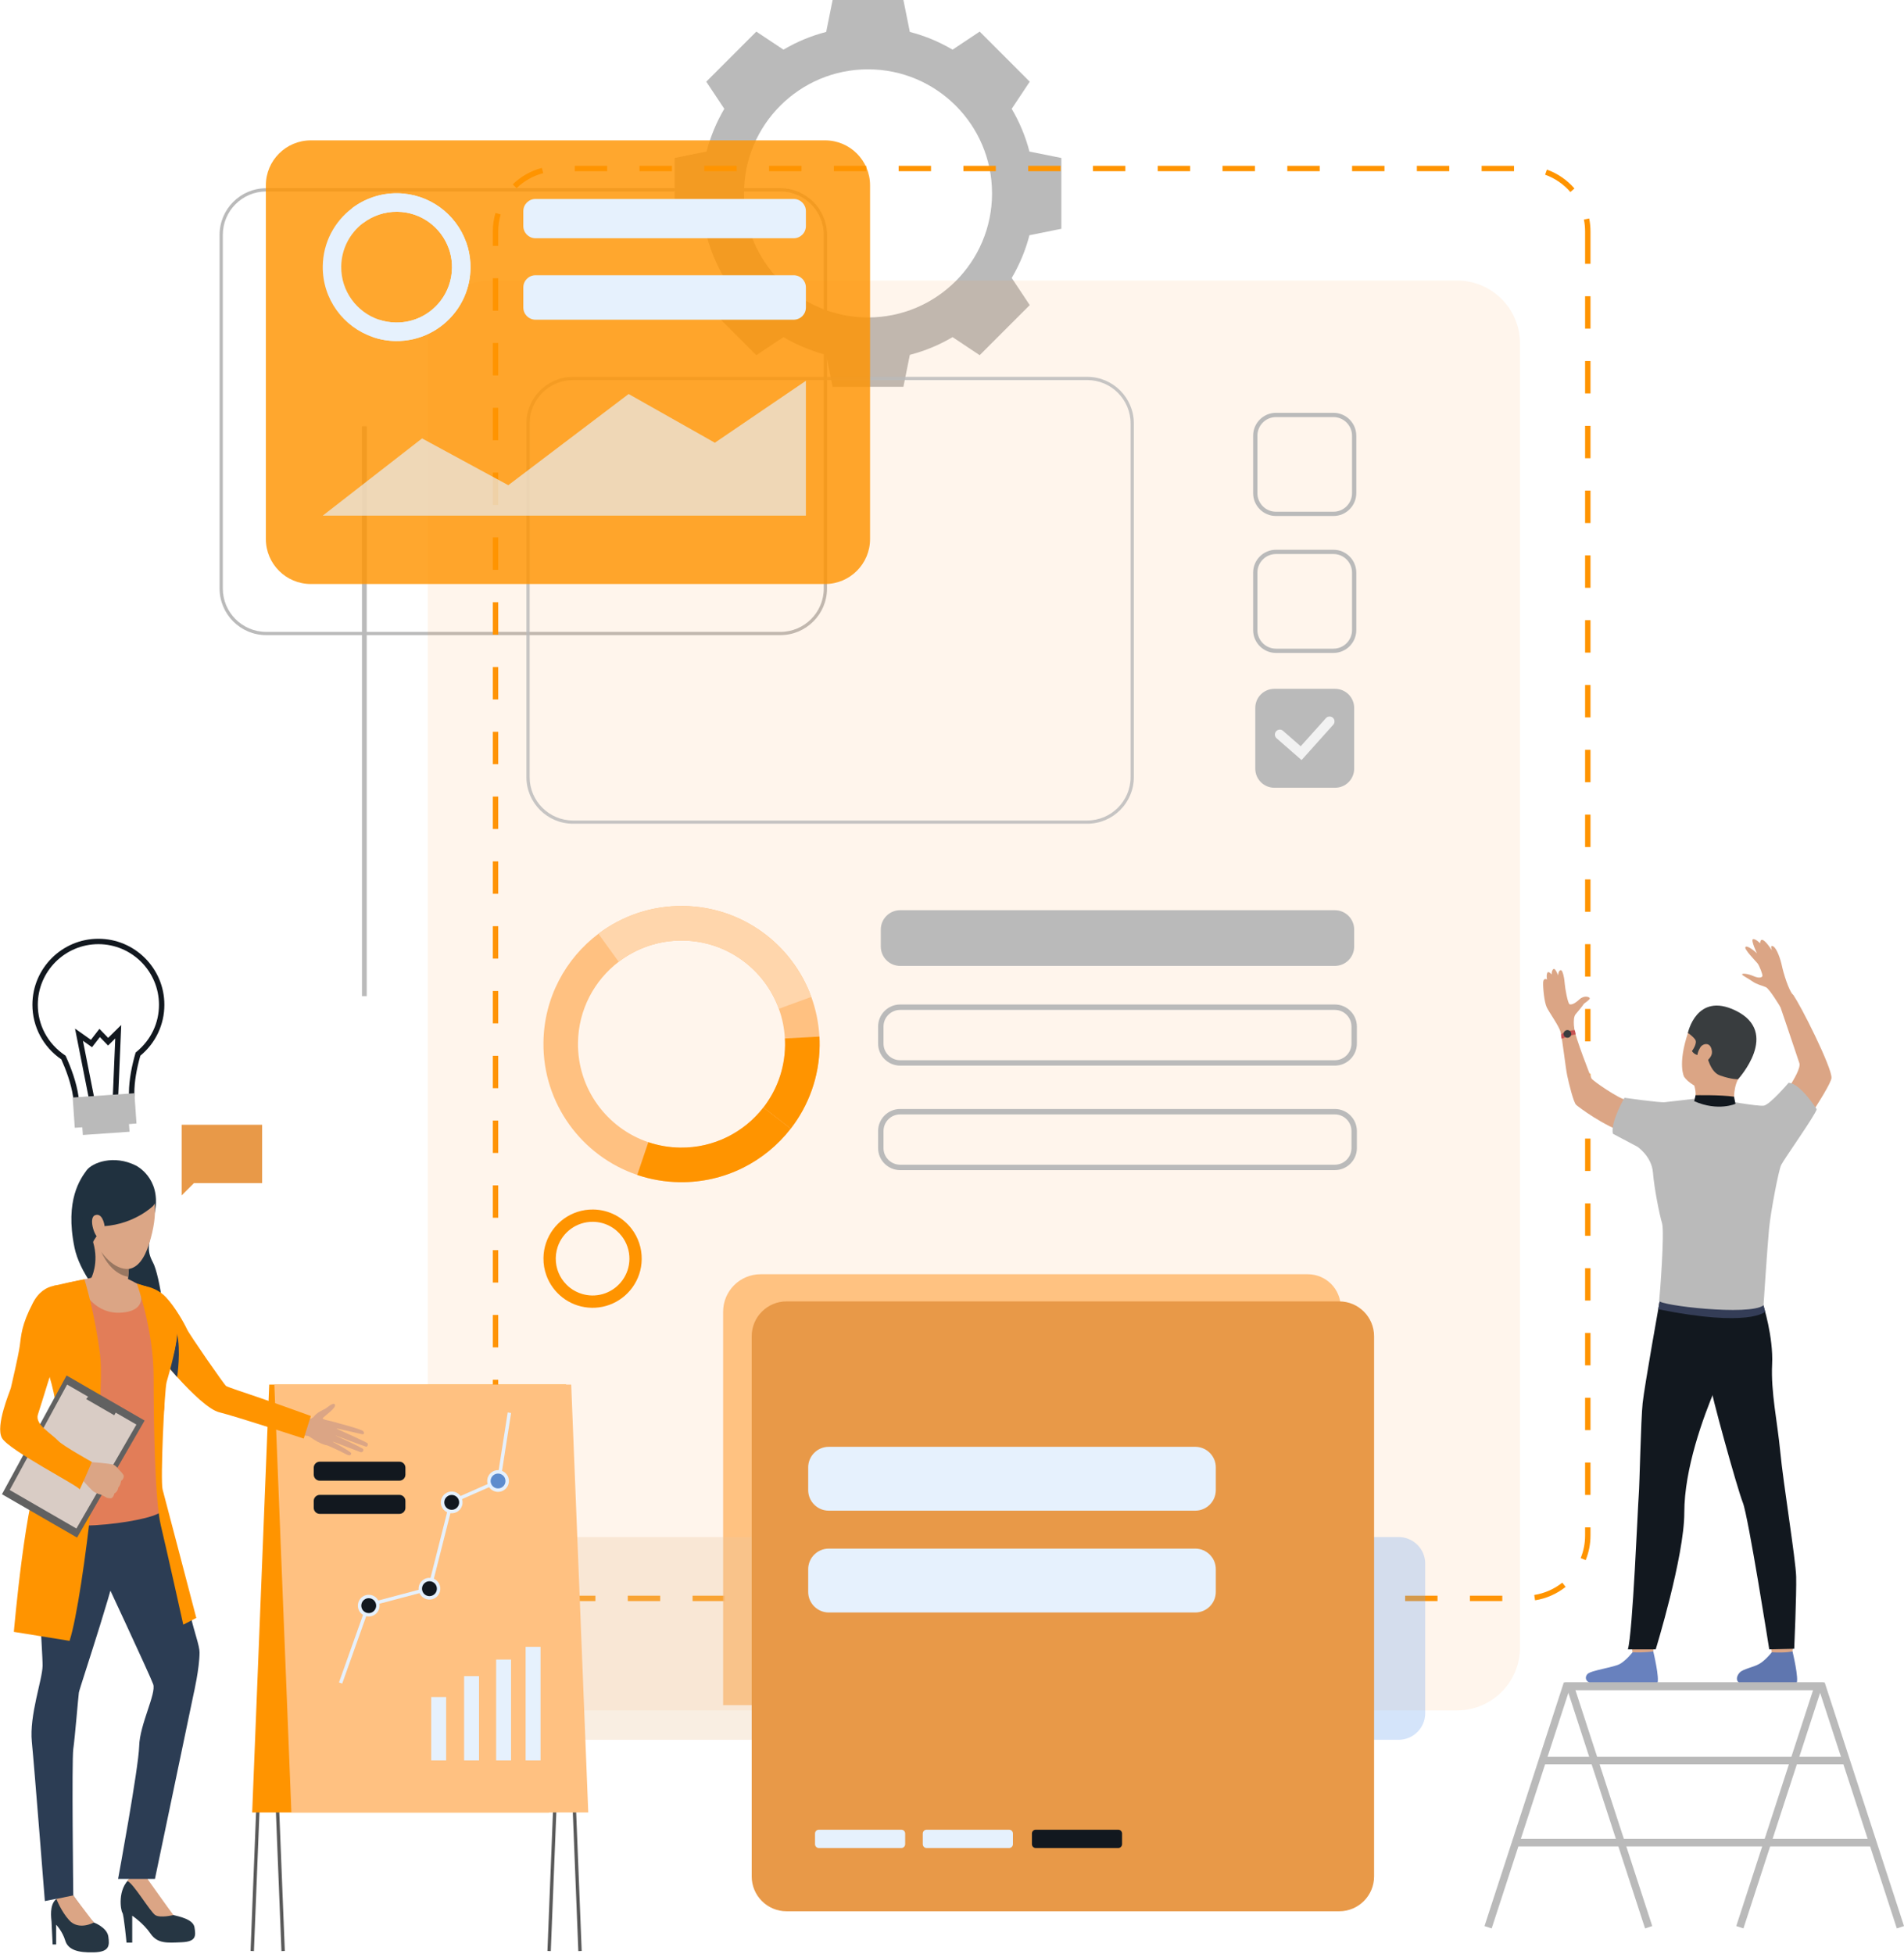 <svg xmlns="http://www.w3.org/2000/svg" width="503" height="516" viewBox="0 0 503 516" fill="none"><path d="M271.957 40.028C270.919 36.015 269.329 32.224 267.274 28.74L272.04 21.573L265.428 14.96L258.816 8.348L251.648 13.114C248.164 11.059 244.373 9.469 240.359 8.431L238.663 0H229.311H219.96L218.263 8.431C214.249 9.469 210.458 11.059 206.975 13.114L199.807 8.348L193.194 14.96L186.582 21.573L191.348 28.74C189.294 32.224 187.703 36.015 186.667 40.028L178.234 41.725V51.077V60.428L186.667 62.125C187.703 66.138 189.294 69.929 191.348 73.413L186.582 80.581L193.194 87.194L199.807 93.806L206.975 89.04C210.458 91.094 214.249 92.684 218.263 93.722L219.96 102.154H229.311H238.663L240.359 93.722C244.373 92.684 248.164 91.094 251.648 89.04L258.816 93.806L265.428 87.194L272.04 80.581L267.274 73.413C269.329 69.929 270.919 66.138 271.957 62.125L280.388 60.428V51.077V41.725L271.957 40.028ZM229.311 83.844C211.214 83.844 196.544 69.174 196.544 51.077C196.544 32.98 211.214 18.309 229.311 18.309C247.408 18.309 262.079 32.98 262.079 51.077C262.079 69.174 247.408 83.844 229.311 83.844Z" fill="#BABABA"></path><path d="M206.169 167.744H70.319C63.531 167.744 58.008 162.221 58.008 155.432V62.026C58.008 55.237 63.531 49.714 70.319 49.714H206.169C212.957 49.714 218.48 55.237 218.48 62.026V155.432C218.48 162.221 212.957 167.744 206.169 167.744ZM70.319 50.569C64.003 50.569 58.864 55.708 58.864 62.026V155.432C58.864 161.749 64.003 166.888 70.319 166.888H206.169C212.484 166.888 217.625 161.749 217.625 155.432V62.026C217.625 55.708 212.485 50.569 206.169 50.569H70.319Z" fill="#BABABA"></path><path d="M96.883 112.58H95.625V263.091H96.883V112.58Z" fill="#BABABA"></path><path d="M396.88 422.872H388.323V421.446H396.88V422.872ZM379.766 422.872H371.209V421.446H379.766V422.872ZM362.652 422.872H354.097V421.446H362.652V422.872ZM345.539 422.872H336.983V421.446H345.539V422.872ZM328.426 422.872H319.869V421.446H328.426V422.872ZM311.313 422.872H302.756V421.446H311.313V422.872ZM294.2 422.872H285.644V421.446H294.2V422.872ZM277.086 422.872H268.531V421.446H277.086V422.872ZM259.974 422.872H251.417V421.446H259.974V422.872ZM242.86 422.872H234.303V421.446H242.86V422.872ZM225.748 422.872H217.189V421.446H225.748V422.872ZM208.634 422.872H200.077V421.446H208.634V422.872ZM191.52 422.872H182.963V421.446H191.52V422.872ZM174.408 422.872H165.851V421.446H174.408V422.872ZM157.294 422.872H148.738V421.446H157.294V422.872ZM405.537 422.664L405.315 421.254C408.016 420.834 410.58 419.708 412.729 418.001L413.615 419.118C411.273 420.978 408.478 422.205 405.537 422.664ZM140.113 421.209C137.421 419.933 135.087 417.968 133.362 415.528L134.528 414.705C136.111 416.946 138.253 418.749 140.724 419.921L140.113 421.209ZM418.907 412.057L417.584 411.521C418.357 409.62 418.749 407.608 418.749 405.539V403.391H420.174V405.539C420.174 407.793 419.748 409.987 418.907 412.057ZM130.28 407.26C130.223 406.692 130.195 406.113 130.195 405.539V398.636H131.622V405.539C131.622 406.066 131.648 406.599 131.7 407.121L130.28 407.26ZM420.174 394.834H418.749V386.277H420.174V394.834ZM131.622 390.081H130.196V381.524H131.622V390.081ZM420.174 377.721H418.749V369.165H420.174V377.721ZM131.622 372.967H130.196V364.41H131.622V372.967ZM420.174 360.607H418.749V352.051H420.174V360.607ZM131.622 355.854H130.196V347.297H131.622V355.854ZM420.174 343.495H418.749V334.938H420.174V343.495ZM131.622 338.741H130.196V330.184H131.622V338.741ZM420.174 326.381H418.749V317.825H420.174V326.381ZM131.622 321.628H130.196V313.07H131.622V321.628ZM420.174 309.268H418.749V300.711H420.174V309.268ZM131.622 304.515H130.196V295.958H131.622V304.515ZM420.174 292.154H418.749V283.598H420.174V292.154ZM131.622 287.401H130.196V278.844H131.622V287.401ZM420.174 275.042H418.749V266.485H420.174V275.042ZM131.622 270.288H130.196V261.731H131.622V270.288ZM420.174 257.928H418.749V249.371H420.174V257.928ZM131.622 253.174H130.196V244.618H131.622V253.174ZM420.174 240.814H418.749V232.259H420.174V240.814ZM131.622 236.061H130.196V227.505H131.622V236.061ZM420.174 223.702H418.749V215.144H420.174V223.702ZM131.622 218.948H130.196V210.392H131.622V218.948ZM420.174 206.588H418.749V198.031H420.174V206.588ZM131.622 201.835H130.196V193.278H131.622V201.835ZM420.174 189.475H418.749V180.919H420.174V189.475ZM131.622 184.722H130.196V176.165H131.622V184.722ZM420.174 172.362H418.749V163.805H420.174V172.362ZM131.622 167.608H130.196V159.052H131.622V167.608ZM420.174 155.249H418.749V146.692H420.174V155.249ZM131.622 150.495H130.196V141.938H131.622V150.495ZM420.174 138.136H418.749V129.579H420.174V138.136ZM131.622 133.382H130.196V124.825H131.622V133.382ZM420.174 121.022H418.749V112.465H420.174V121.022ZM131.622 116.269H130.196V107.712H131.622V116.269ZM420.174 103.909H418.749V95.352H420.174V103.909ZM131.622 99.156H130.196V90.599H131.622V99.156ZM420.174 86.796H418.749V78.239H420.174V86.796ZM131.622 82.043H130.196V73.486H131.622V82.043ZM420.174 69.683H418.749V61.126C418.749 60.067 418.643 59.009 418.437 57.98L419.836 57.7C420.06 58.821 420.175 59.973 420.174 61.127V69.683ZM131.622 64.929H130.196V61.126C130.196 59.463 130.431 57.818 130.895 56.237L132.264 56.639C131.838 58.089 131.622 59.599 131.622 61.126V64.929ZM414.867 50.713C413.068 48.638 410.757 47.056 408.185 46.14L408.663 44.796C411.467 45.795 413.985 47.52 415.944 49.78L414.867 50.713ZM136.453 49.709L135.461 48.686C137.608 46.602 140.266 45.103 143.146 44.352L143.505 45.732C140.864 46.421 138.424 47.796 136.453 49.709ZM399.977 45.219H391.421V43.793H399.977V45.219ZM382.864 45.219H374.309V43.793H382.864V45.219ZM365.751 45.219H357.194V43.793H365.751V45.219ZM348.638 45.219H340.083V43.793H348.638V45.219ZM331.525 45.219H322.968V43.793H331.525V45.219ZM314.412 45.219H305.855V43.793H314.412V45.219ZM297.297 45.219H288.741V43.793H297.297V45.219ZM280.186 45.219H271.629V43.793H280.186V45.219ZM263.072 45.219H254.515V43.793H263.072V45.219ZM245.958 45.219H237.402V43.793H245.958V45.219ZM228.846 45.219H220.289V43.793H228.846V45.219ZM211.732 45.219H203.175V43.793H211.732V45.219ZM194.62 45.219H186.063V43.793H194.62V45.219ZM177.506 45.219H168.949V43.793H177.506V45.219ZM160.392 45.219H151.836V43.793H160.392V45.219Z" fill="#FF9400"></path><path d="M401.552 90.709V435.121C401.552 444.3 394.113 451.741 384.934 451.741H129.619C120.442 451.741 113 444.3 113 435.121V90.709C113 81.53 120.441 74.089 129.619 74.089H384.934C394.113 74.089 401.552 81.53 401.552 90.709Z" fill="#FA9C3C" fill-opacity="0.1"></path><g opacity="0.85"><path d="M354.192 345.245V450.357H191.039V346.439C191.039 340.976 195.468 336.547 200.932 336.547H345.494C350.299 336.547 354.192 340.44 354.192 345.245Z" fill="#FFB86E"></path></g><path d="M35.943 307.857C35.943 307.857 42.588 311.108 40.944 319.951C39.301 328.793 38.575 329.984 40.413 333.44C42.25 336.894 44.419 351.633 42.765 354.426C41.111 357.219 22.292 342.15 19.683 329.506C17.073 316.862 21.337 311.238 22.844 309.143C24.351 307.049 30.077 304.881 35.943 307.857Z" fill="#20313F"></path><path d="M69.251 297.07H47.992V312.481V315.726L51.237 312.481H69.251V297.07Z" fill="#E89948"></path><path d="M168.341 310.313C171.869 311.509 175.643 312.175 179.571 312.228C191.469 312.381 202.112 306.821 208.882 298.093C213.575 292.041 216.409 284.472 216.511 276.224C216.522 275.406 216.506 274.588 216.465 273.782C216.269 270.12 215.532 266.6 214.332 263.299C209.301 249.452 196.115 239.484 180.513 239.283C172.106 239.173 164.33 241.916 158.1 246.617C149.397 253.179 143.718 263.551 143.57 275.289C143.36 291.503 153.766 305.382 168.341 310.313ZM152.693 275.403C152.804 266.668 157.006 258.939 163.452 254.018C168.149 250.429 174.029 248.331 180.392 248.41C192.09 248.56 201.977 256.034 205.75 266.417L205.756 266.431C206.652 268.901 207.201 271.535 207.35 274.277C207.381 274.882 207.391 275.492 207.386 276.108C207.307 282.292 205.178 287.965 201.664 292.499C196.589 299.046 188.612 303.218 179.692 303.102C176.743 303.065 173.913 302.562 171.267 301.665C160.343 297.972 152.54 287.566 152.693 275.403Z" fill="#FFC181"></path><path d="M201.67 292.501L208.887 298.092C202.116 306.821 191.475 312.38 179.577 312.228C175.649 312.177 171.877 311.508 168.348 310.314L171.276 301.667C173.922 302.561 176.751 303.063 179.695 303.101C188.615 303.216 196.592 299.045 201.67 292.501Z" fill="#FF9400"></path><path d="M207.371 274.275L216.488 273.781C216.531 274.588 216.547 275.405 216.536 276.224C216.431 284.472 213.596 292.041 208.905 298.092L201.688 292.501C205.205 287.967 207.33 282.29 207.409 276.108C207.416 275.492 207.404 274.881 207.371 274.275Z" fill="#FF9400"></path><path d="M158.094 246.617C164.324 241.916 172.1 239.173 180.507 239.283C196.109 239.484 209.296 249.452 214.326 263.299L205.751 266.431L205.745 266.417C201.972 256.034 192.084 248.559 180.387 248.41C174.024 248.331 168.143 250.429 163.447 254.018L158.094 246.617Z" fill="#FFD6AC"></path><path d="M166.918 324.619C164.583 321.523 160.893 319.502 156.716 319.449C150.946 319.375 146.008 323.078 144.253 328.264H144.252C143.827 329.52 143.589 330.862 143.571 332.26C143.55 333.889 143.834 335.45 144.362 336.893C145.208 339.201 146.69 341.207 148.602 342.69C150.5 344.164 152.822 345.12 155.357 345.35C155.696 345.38 156.037 345.401 156.382 345.406C156.599 345.409 156.811 345.401 157.025 345.394C157.101 345.391 157.176 345.392 157.252 345.388C158.555 345.319 159.807 345.057 160.982 344.629C165.91 342.84 169.456 338.147 169.528 332.595C169.567 329.603 168.591 326.836 166.918 324.619ZM159.872 341.576L159.867 341.578C158.988 341.897 158.052 342.092 157.076 342.145V342.144C156.861 342.155 156.643 342.16 156.424 342.158C155.501 342.145 154.613 341.999 153.769 341.747C152.603 341.4 151.528 340.847 150.591 340.122C150.249 339.856 149.928 339.567 149.625 339.259C147.862 337.472 146.785 335.01 146.819 332.303C146.828 331.598 146.918 330.913 147.069 330.252C147.141 329.932 147.226 329.614 147.329 329.307C148.645 325.418 152.346 322.642 156.674 322.696C159.784 322.736 162.533 324.231 164.284 326.525C165.561 328.195 166.307 330.289 166.28 332.552C166.227 336.715 163.567 340.232 159.872 341.576Z" fill="#FF9400"></path><path d="M444.923 284.425C444.923 284.425 443.085 281.208 446.001 272.585C448.82 264.248 458.58 265.003 461.682 270.345C464.784 275.687 463.736 279.006 459.169 285.038C454.603 291.07 446.819 287.183 444.923 284.425Z" fill="#DBA585"></path><path d="M467.586 432.769C467.586 432.769 468.068 436.311 468.128 436.842C468.188 437.374 473.501 436.529 473.501 436.529L473.932 432.313C473.932 432.313 468.249 432.271 467.586 432.769Z" fill="#DBA585"></path><path d="M468.077 436.392C468.077 436.392 466.395 438.526 464.766 439.456C463.139 440.385 460.581 440.754 459.618 441.716C458.925 442.412 457.086 445.403 463.848 445.343C470.61 445.282 473.87 445.766 474.596 444.619C475.319 443.47 473.545 436.151 473.545 436.151C473.545 436.151 471.891 436.619 468.077 436.392Z" fill="#5F76AF"></path><path d="M430.797 432.769C430.797 432.769 431.279 436.311 431.339 436.842C431.399 437.374 436.714 436.529 436.714 436.529L437.143 432.313C437.143 432.313 431.462 432.271 430.797 432.769Z" fill="#DBA585"></path><path d="M431.292 436.392C431.292 436.392 429.609 438.526 427.981 439.456C426.353 440.385 420.362 441.15 419.399 442.113C418.704 442.808 417.547 445.605 427.062 445.343C433.82 445.157 437.084 445.766 437.808 444.619C438.532 443.471 436.759 436.152 436.759 436.152C436.759 436.152 434.659 436.527 431.292 436.392Z" fill="#6881BE"></path><path d="M465.796 344.599C465.796 344.599 468.519 353.065 468.16 360.359C467.802 367.654 469.568 375.636 470.291 383.256C471.097 391.752 474.393 411.862 474.513 416.407C474.632 420.952 474 435.462 474 435.462L467.402 435.622C467.402 435.622 461.862 400.461 460.428 396.875C458.991 393.285 451.875 367.71 451.636 364.84C451.396 361.97 465.796 344.599 465.796 344.599Z" fill="#12181F"></path><path d="M438.44 343.718C438.44 343.718 434.435 366.099 433.957 370.565C433.477 375.029 433.159 392.171 432.92 394.962C432.682 397.752 431.326 431.476 430.051 435.622H437.407C437.407 435.622 444.96 411.106 444.96 399.505C444.96 387.906 449.96 374.288 453.191 366.635C456.418 358.981 463.811 358.799 465.795 344.6C465.795 344.6 441.128 339.215 438.44 343.718Z" fill="#12181F"></path><path d="M447.582 286.702C447.582 286.702 448.412 289.117 447.582 290.84C446.752 292.565 458.184 291.53 458.184 291.53C458.184 291.53 457.666 287.969 459.159 285.038C460.654 282.108 447.582 286.702 447.582 286.702Z" fill="#DBA585"></path><path d="M466.329 346.444C466.329 346.444 462.217 350.666 438.074 345.786L438.443 343.718L465.886 344.751L466.329 346.444Z" fill="#343D57"></path><path d="M445.854 291.399C445.854 291.399 441.631 291.831 440.426 292.061C439.219 292.29 431.098 290.608 429.432 290.436C427.766 290.264 420.662 285.396 420.433 284.822C420.204 284.248 416.112 273.888 415.883 271.647C415.652 269.406 411.896 270.562 412.219 272.107C412.821 274.994 413.594 282.004 414.019 284.037C414.478 286.231 415.703 291.2 416.393 291.812C417.082 292.424 423.479 297.288 429.74 299.357C436.003 301.425 440.715 304.469 440.715 304.469H471.576C471.576 304.469 483.579 287.311 483.837 284.727C484.096 282.141 475.454 264.959 473.73 262.805C472.006 260.651 469.513 263.509 469.513 263.509C469.513 263.509 474.678 278.66 475.366 280.814C476.057 282.968 469.36 292.434 467.523 292.463C465.683 292.492 460.962 291.889 458.866 291.802C456.77 291.716 454.558 290.796 454.558 290.796L445.854 291.399Z" fill="#DBA585"></path><path d="M432.557 302.86C432.557 302.86 436.333 305.373 436.678 309.681C437.023 313.989 438.402 320.797 439.092 323.124C439.78 325.45 438.488 342.339 438.316 343.545C438.144 344.751 462.195 347.617 465.889 344.751C465.889 344.751 466.923 328.983 467.354 324.502C467.784 320.022 469.853 309.163 470.544 307.7C471.233 306.234 479.591 294.51 479.936 292.964C479.936 292.964 475.61 286.07 472.509 285.984C472.509 285.984 467.582 291.758 465.976 292.016C464.371 292.275 454.524 290.47 454.524 290.454C454.524 290.454 453.448 291.919 447.735 290.195C447.735 290.195 440.931 290.963 439.824 291.104C438.484 291.275 429.166 289.935 429.166 289.935C429.166 289.935 425.43 296.247 426.085 299.434L432.557 302.86Z" fill="#BABABA"></path><path d="M416.097 272.994C416.097 272.994 415.253 268.999 416.268 267.852C416.846 267.201 418.236 265.473 418.364 265.219C418.49 264.965 419.983 264.107 419.983 263.694C419.983 263.283 418.523 262.774 417.253 263.949C415.984 265.123 415.189 265.378 414.682 265.251C414.175 265.123 413.444 260.902 413.38 259.854C413.316 258.806 412.913 256.045 412.259 256.235C411.603 256.426 411.634 257.632 411.634 257.632C411.634 257.632 410.872 255.536 410.365 255.949C409.857 256.362 409.921 257.378 409.921 257.378C409.921 257.378 408.968 256.204 408.715 257.061C408.461 257.917 408.715 258.679 408.715 258.679C408.715 258.679 407.729 258.14 407.668 259.473C407.603 260.806 407.953 264.71 408.651 266.108C409.35 267.504 411.963 271.157 412.275 272.584C412.586 274.011 416.097 272.994 416.097 272.994Z" fill="#DBA585"></path><path d="M470.35 265.98C470.35 265.98 467.479 261.154 466.501 260.722C465.526 260.291 464.147 260.047 462.939 259.186C461.733 258.325 460.141 257.606 460.226 257.319C460.313 257.032 461.733 257.147 463.257 257.808C464.78 258.469 465.447 258.149 465.59 257.804C465.734 257.459 464.78 255.026 464.319 254.452C463.861 253.878 460.585 250.583 461.13 250.096C461.676 249.607 463.801 251.416 464.147 251.79C464.147 251.79 462.452 248.228 463.113 248.056C463.772 247.882 465.008 249.148 465.008 249.148C465.008 249.148 464.865 246.102 468.139 251.042C468.139 251.042 467.451 249.406 468.455 249.952C469.46 250.497 470.437 253.57 470.753 255.121C471.068 256.674 472.502 261.614 473.725 262.806C474.946 263.997 470.35 265.98 470.35 265.98Z" fill="#DBA585"></path><path d="M459.154 285.038C459.154 285.038 457.642 285.172 454.425 284.06C451.207 282.95 450.968 277.324 450.271 277.99C448.852 279.351 447.511 278.413 446.975 277.607C446.975 277.607 448.546 275.54 447.819 274.544C447.091 273.548 445.906 272.821 445.906 272.821C445.906 272.821 448.168 261.914 458.465 266.884C470.529 272.706 459.154 285.038 459.154 285.038Z" fill="#393D3F"></path><path d="M447.578 290.84L447.94 289.264C447.94 289.264 454.512 289.13 458.098 289.65L458.475 291.535C458.475 291.535 453.883 293.617 447.578 290.84Z" fill="#12181F"></path><path d="M449.204 276.612C449.8 275.621 452.008 274.951 452.267 277.761C452.469 279.94 448.322 282.319 448.283 280.289C448.245 278.26 448.807 277.273 449.204 276.612Z" fill="#DBA585"></path><path d="M415.936 272.086C415.936 272.086 413.565 272.145 412.416 273.184C412.416 273.184 412.34 273.844 412.608 274.363C412.608 274.363 414.663 273.404 416.239 273.226C416.239 273.226 416.213 272.363 415.936 272.086Z" fill="#C75454"></path><path d="M413.143 272.678C412.924 273.197 413.167 273.794 413.686 274.013C414.204 274.232 414.802 273.989 415.021 273.471C415.24 272.952 414.997 272.354 414.479 272.134C413.961 271.916 413.362 272.158 413.143 272.678Z" fill="#393D3F"></path><g opacity="0.3"><path d="M207.963 412.982V452.476C207.963 456.359 204.816 459.506 200.933 459.506H142.043C138.16 459.506 135.012 456.359 135.012 452.476V412.982C135.012 409.099 138.16 405.953 142.043 405.953H200.933C204.815 405.953 207.963 409.099 207.963 412.982Z" fill="#EAC59E"></path></g><g opacity="0.3"><path d="M376.514 412.982V452.476C376.514 456.359 373.366 459.506 369.484 459.506H310.591C306.71 459.506 303.562 456.359 303.562 452.476V412.982C303.562 409.099 306.71 405.953 310.591 405.953H369.484C373.366 405.953 376.514 409.099 376.514 412.982Z" fill="#70A5EE"></path></g><g opacity="0.82"><path d="M287.227 217.557H151.378C144.589 217.557 139.066 212.034 139.066 205.247V111.839C139.066 105.051 144.589 99.528 151.378 99.528H287.227C294.015 99.528 299.539 105.051 299.539 111.839V205.246C299.539 212.034 294.015 217.557 287.227 217.557ZM151.378 100.383C145.061 100.383 139.922 105.522 139.922 111.839V205.246C139.922 211.563 145.061 216.702 151.378 216.702H287.227C293.543 216.702 298.683 211.563 298.683 205.246V111.839C298.683 105.522 293.543 100.383 287.227 100.383H151.378Z" fill="#BABABA"></path></g><path d="M74.352 515.31L75.243 515.275L70.76 402.726H148.297L152.783 515.31L153.672 515.275L149.155 401.836H69.832L74.352 515.31Z" fill="#5A5A5A"></path><path d="M67.081 515.31L71.567 402.726H149.105L144.622 515.275L145.511 515.31L150.032 401.836H70.711L66.191 515.275L67.081 515.31Z" fill="#5A5A5A"></path><path d="M145.051 478.694H66.621L71.123 365.683H149.551L145.051 478.694Z" fill="#FF9400"></path><path d="M76.977 478.694H155.407L150.905 365.683H72.477L76.977 478.694Z" fill="#FFC181"></path><path d="M142.802 434.952H138.859V464.953H142.802V434.952Z" fill="#E6F1FD"></path><path d="M135.011 438.315H131.07V464.954H135.011V438.315Z" fill="#E6F1FD"></path><path d="M126.552 442.688H122.609V464.954H126.552V442.688Z" fill="#E6F1FD"></path><path d="M117.863 448.202H113.922V464.953H117.863V448.202Z" fill="#E6F1FD"></path><path d="M90.405 444.649L89.551 444.344L96.984 423.49L113.105 419.226L118.898 396.337L131.339 390.846L134.125 373.049L135.02 373.189L132.159 391.477L119.669 396.988L113.854 419.966L97.678 424.245L90.405 444.649Z" fill="#E6F1FD"></path><path d="M115.346 418.065C116.192 419.1 116.039 420.623 115.005 421.469C113.97 422.314 112.446 422.162 111.601 421.126C110.755 420.092 110.908 418.567 111.944 417.723C112.977 416.877 114.501 417.03 115.346 418.065Z" fill="#12181F"></path><path d="M115.273 421.821C114.045 422.823 112.232 422.64 111.229 421.414C110.227 420.188 110.41 418.373 111.636 417.371C112.862 416.369 114.676 416.552 115.678 417.778C116.68 419.004 116.499 420.817 115.273 421.821ZM112.21 418.074C111.371 418.76 111.247 420 111.932 420.84C112.618 421.68 113.859 421.803 114.698 421.118C115.537 420.432 115.662 419.191 114.976 418.352C114.291 417.512 113.05 417.388 112.21 418.074Z" fill="#E6F1FD"></path><path d="M121.219 395.27C122.065 396.305 121.911 397.828 120.876 398.674C119.841 399.52 118.318 399.367 117.472 398.331C116.626 397.297 116.78 395.773 117.815 394.928C118.849 394.083 120.372 394.235 121.219 395.27Z" fill="#12181F"></path><path d="M121.15 399.025C119.924 400.027 118.11 399.845 117.108 398.619C116.106 397.392 116.288 395.58 117.514 394.577C118.741 393.574 120.555 393.757 121.557 394.983C122.559 396.209 122.376 398.023 121.15 399.025ZM118.089 395.279C117.249 395.965 117.125 397.205 117.81 398.045C118.497 398.884 119.738 399.009 120.576 398.323C121.415 397.637 121.541 396.396 120.855 395.557C120.168 394.717 118.927 394.592 118.089 395.279Z" fill="#E6F1FD"></path><path d="M133.468 389.623C134.313 390.657 134.161 392.181 133.125 393.028C132.091 393.872 130.567 393.718 129.722 392.684C128.876 391.65 129.03 390.125 130.065 389.281C131.099 388.435 132.623 388.589 133.468 389.623Z" fill="#5E8CCD"></path><path d="M133.393 393.378C132.167 394.381 130.353 394.199 129.351 392.972C128.347 391.746 128.531 389.932 129.757 388.93C130.984 387.926 132.796 388.109 133.798 389.335C134.8 390.562 134.619 392.376 133.393 393.378ZM130.331 389.633C129.492 390.317 129.367 391.559 130.052 392.399C130.737 393.237 131.979 393.362 132.819 392.675C133.657 391.989 133.782 390.749 133.096 389.911C132.411 389.071 131.17 388.946 130.331 389.633Z" fill="#E6F1FD"></path><path d="M99.3 422.542C100.146 423.576 99.992 425.1 98.957 425.946C97.923 426.792 96.399 426.638 95.553 425.604C94.709 424.568 94.862 423.045 95.896 422.199C96.93 421.355 98.454 421.507 99.3 422.542Z" fill="#12181F"></path><path d="M99.23 426.297C98.002 427.299 96.189 427.117 95.186 425.89C94.184 424.664 94.366 422.851 95.593 421.848C96.819 420.846 98.633 421.027 99.635 422.254C100.637 423.481 100.455 425.294 99.23 426.297ZM96.166 422.551C95.328 423.236 95.202 424.476 95.889 425.316C96.574 426.156 97.816 426.281 98.654 425.595C99.494 424.909 99.619 423.669 98.932 422.829C98.248 421.989 97.006 421.864 96.166 422.551Z" fill="#E6F1FD"></path><path d="M352.274 136.283H337.085C333.76 136.283 331.055 133.578 331.055 130.253V115.063C331.055 111.738 333.76 109.033 337.085 109.033H352.274C355.599 109.033 358.304 111.738 358.304 115.063V130.253C358.304 133.578 355.599 136.283 352.274 136.283ZM337.085 110.16C334.381 110.16 332.182 112.359 332.182 115.063V130.253C332.182 132.956 334.381 135.156 337.085 135.156H352.274C354.978 135.156 357.178 132.956 357.178 130.253V115.063C357.178 112.359 354.978 110.16 352.274 110.16H337.085Z" fill="#BABABA"></path><path d="M352.274 172.449H337.085C333.76 172.449 331.055 169.744 331.055 166.419V151.229C331.055 147.904 333.76 145.199 337.085 145.199H352.274C355.599 145.199 358.304 147.904 358.304 151.229V166.419C358.304 169.744 355.599 172.449 352.274 172.449ZM337.085 146.327C334.381 146.327 332.182 148.525 332.182 151.229V166.419C332.182 169.123 334.381 171.322 337.085 171.322H352.274C354.978 171.322 357.178 169.123 357.178 166.419V151.229C357.178 148.525 354.978 146.327 352.274 146.327H337.085Z" fill="#BABABA"></path><path d="M352.711 208.053H336.653C333.874 208.053 331.621 205.799 331.621 203.021V186.962C331.621 184.183 333.874 181.93 336.653 181.93H352.711C355.491 181.93 357.744 184.183 357.744 186.962V203.021C357.744 205.799 355.491 208.053 352.711 208.053Z" fill="#BABABA"></path><path d="M343.849 200.745L337.246 194.988C336.705 194.516 336.65 193.694 337.12 193.152C337.593 192.61 338.415 192.554 338.956 193.026L343.625 197.098L350.285 189.67C350.765 189.136 351.587 189.091 352.122 189.57C352.656 190.05 352.701 190.872 352.223 191.407L343.849 200.745Z" fill="#F2F2F2"></path><path d="M105.505 399.837H84.482C83.6 399.837 82.883 399.122 82.883 398.239V396.418C82.883 395.535 83.599 394.82 84.482 394.82H105.505C106.387 394.82 107.103 395.535 107.103 396.418V398.238C107.103 399.122 106.387 399.837 105.505 399.837Z" fill="#12181F"></path><path d="M105.505 391.067H84.482C83.6 391.067 82.883 390.351 82.883 389.468V387.647C82.883 386.765 83.599 386.048 84.483 386.048H105.505C106.387 386.048 107.103 386.764 107.103 387.647V389.468C107.103 390.35 106.387 391.067 105.505 391.067Z" fill="#12181F"></path><path d="M38.783 496.003C38.783 496.003 39.455 497.592 40.724 499.247C41.653 500.461 44.546 505.445 45.82 505.792C47.095 506.139 51.033 506.835 51.38 509.037C51.728 511.237 51.903 512.801 48.022 512.974C44.14 513.149 41.593 513.38 39.738 510.658C37.885 507.936 34.932 505.966 34.932 505.966V513.069H33.426C33.426 513.069 32.73 505.676 32.324 505.155C31.919 504.634 30.877 498.957 34.468 496.003C38.059 493.05 38.783 496.003 38.783 496.003Z" fill="#263643"></path><path d="M45.817 505.793C45.817 505.793 42.342 506.662 41.01 505.793C39.677 504.924 35.149 497.269 33.648 496.811C33.648 496.811 35.103 493.861 38.78 496.004C38.78 496.004 44.833 504.519 45.817 505.793Z" fill="#DBA585"></path><path d="M79.724 374.764C79.724 374.764 82.135 375.228 82.959 374.095C83.659 373.131 85.26 372.391 85.753 372.162C86.412 371.857 88.084 370.164 88.478 370.993C88.872 371.819 85.855 373.913 85.309 374.479C84.765 375.045 88.269 375.294 88.872 375.846C89.476 376.395 88.734 382.175 86.349 381.724C83.965 381.274 81.714 379.22 81.278 379.223C80.844 379.227 79.531 378.965 79.531 378.965L79.724 374.764Z" fill="#DBA585"></path><path d="M88.365 375.609C88.365 375.609 95.574 377.471 95.95 377.998C96.326 378.524 96.203 378.909 95.521 378.762C94.84 378.617 88.503 377.164 88.503 377.164C88.503 377.164 96.665 380.803 97.068 381.166C97.305 381.379 97.108 382.138 96.737 382.092C96.366 382.049 88.07 378.905 88.07 378.905C88.07 378.905 95.683 382.316 95.93 382.721C96.144 383.075 95.79 383.725 95.209 383.512C94.627 383.297 87.381 380.533 87.381 380.533C87.381 380.533 92.767 383.363 92.773 383.829C92.777 384.112 92.638 384.776 91.271 384.002C89.904 383.228 86.488 381.742 86.488 381.742L88.365 375.609Z" fill="#DBA585"></path><path d="M19.353 500.608C19.353 500.608 23.233 506.372 24.798 507.761C24.798 507.761 28.273 509.037 28.62 511.469C28.967 513.902 28.909 515.524 24.798 515.641C20.685 515.757 17.988 515.018 17.236 512.528C16.483 510.038 14.835 508.342 14.835 508.342V513.555H13.908C13.908 513.555 13.676 508.515 13.619 507.588C13.561 506.661 12.952 503.098 14.908 501.52C16.863 499.942 19.353 500.608 19.353 500.608Z" fill="#263643"></path><path d="M16.752 389.371C16.752 389.371 11.853 395.742 10.523 403.301C9.193 410.859 11.307 436.229 11.251 439.965C11.193 443.701 7.717 452.997 8.412 460.035C9.107 467.072 11.85 502.099 11.85 502.099L19.359 500.608C19.359 500.608 18.925 464.901 19.359 461.946C19.794 458.993 20.665 448.224 20.84 447.009C21.014 445.792 31.87 413.853 31.87 408.403C31.87 402.953 28.568 380.479 16.752 389.371Z" fill="#2C3D54"></path><path d="M41.37 391.861C41.37 391.861 49.42 422.588 50.376 426.845C51.332 431.103 52.716 434.614 52.716 436.422C52.716 440.616 51.157 447.35 51.157 447.35L40.934 496.247H31.196C31.196 496.247 36.623 466.913 36.768 461.176C36.915 455.426 41.34 447.264 40.471 444.831C39.602 442.398 26.483 414.335 26.483 414.335C26.483 414.335 16.549 382.942 41.37 391.861Z" fill="#2C3D54"></path><path d="M24.785 507.762C24.785 507.762 20.81 509.984 18.251 507.131C16.091 504.723 14.895 501.52 14.895 501.52L19.34 500.608L24.785 507.762Z" fill="#DBA585"></path><path d="M38.045 339.643C38.045 339.643 41.364 339.957 43.872 342.645C46.38 345.331 48.734 349.616 49.391 351.049C50.047 352.483 59.256 365.764 59.734 366.064C60.211 366.362 64.84 367.908 67.907 368.941C72.64 370.533 82.127 373.981 82.127 373.981L80.242 379.946C80.242 379.946 62.403 374.108 57.936 373.008C52.473 371.662 39.897 355.528 39.897 355.528C39.897 355.528 30.52 344.541 38.045 339.643Z" fill="#FF9400"></path><path d="M32.258 337.314C32.258 337.314 36.557 339.345 38.05 339.643C39.543 339.943 45.335 347.466 46.351 350.213C47.366 352.96 46.351 357.081 44.26 361.919C42.17 366.755 44.142 368.368 43.185 373.205C42.229 378.041 42.538 396.137 42.717 398.825C42.897 401.512 14.765 405.586 9.211 400.688C9.211 400.688 12.971 384.38 17.422 379.726C18.385 378.719 18.283 372.01 17.626 370.338C16.969 368.666 9.564 356.185 9.564 356.185C9.564 356.185 9.022 343.526 12.252 341.018C15.058 338.837 22.709 338.061 24.081 337.582C25.456 337.106 29.45 336.896 32.258 337.314Z" fill="#E27D58"></path><path d="M34.323 332.353C34.323 332.353 34.193 333.536 34.045 335.136C33.987 335.77 33.925 336.468 33.869 337.185C33.698 339.33 33.559 341.631 33.642 342.809C33.642 342.809 29.173 347.288 24.094 337.584C24.094 337.584 26.23 333.582 24.621 328.134C23.013 322.685 34.323 332.353 34.323 332.353Z" fill="#DBA585"></path><path d="M46.798 363.701C46.798 363.701 47.875 356.55 46.73 352.199C46.73 352.199 46.73 355.94 44.68 361.251L46.798 363.701Z" fill="#2A3E59"></path><path d="M20.645 338.271C20.645 338.271 23.718 347.349 32.156 346.682C40.594 346.013 36.155 339.016 36.155 339.016C36.155 339.016 34.053 337.81 33.461 337.697C32.87 337.582 24.132 337.473 24.132 337.473L20.645 338.271Z" fill="#DBA585"></path><path d="M36.164 339.016C36.164 339.016 40.584 351.241 40.584 363.701C40.584 376.162 40.94 396.458 42.484 402.869C44.026 409.278 48.417 429.101 48.417 429.101L51.86 427.32C51.86 427.32 43.583 395.684 42.959 393.403C42.333 391.122 43.433 367.022 44.026 365.004C44.62 362.986 47.145 354.005 46.752 351.512C46.257 348.371 43.318 343.722 38.571 339.727L36.164 339.016Z" fill="#FF9400"></path><path d="M22.311 337.889C22.311 337.889 25.058 346.686 26.45 357.95C27.842 369.216 22.178 421.503 18.38 433.374L3.66 431C3.66 431 6.829 394.039 11.13 387.313C15.431 380.587 16.799 374.636 12.156 360.597C7.514 346.557 14.191 339.605 14.191 339.605C14.191 339.605 21.02 338.036 22.311 337.889Z" fill="#FF9400"></path><path d="M38.205 375.19L20.358 406.099L0.52 394.646L17.59 363.287L38.205 375.19Z" fill="#616161"></path><path d="M36.036 376.253L20.186 403.705L2.566 393.532L17.727 365.683L36.036 376.253Z" fill="#D9CCC5"></path><path d="M30.176 373.786L31.288 371.859L24.165 367.747L22.773 369.514L30.176 373.786Z" fill="#616161"></path><path d="M29.34 395.718C29.34 395.718 28.529 395.721 28.174 395.549C28.174 395.549 27.549 395.187 27.091 394.957C26.945 394.884 26.816 394.825 26.729 394.795C26.366 394.669 25.528 394.501 24.739 393.953C23.952 393.406 21.156 390.17 21.156 390.17L22.477 388.164L23.445 386.109C23.445 386.109 29.311 386.488 30.106 386.912C30.182 386.955 30.258 387 30.325 387.046C30.963 387.472 31.258 388.056 31.567 388.316C31.68 388.414 32.738 389.448 32.7 389.889C32.65 390.5 32.367 390.905 31.998 391.106C31.998 391.106 31.846 392.299 31.258 392.857C31.258 392.857 31.154 393.962 30.224 394.447C30.224 394.447 29.992 395.557 29.34 395.718Z" fill="#DBA585"></path><path d="M17.244 339.643C17.244 339.643 11.827 338.091 8.721 344.062C5.615 350.034 5.631 352.582 5.216 355.498C4.824 358.251 3.056 365.769 2.876 366.546C2.697 367.322 -1.31 376.58 0.528 379.815C2.375 383.067 21.133 392.641 21.012 393.357C20.893 394.073 24.261 386.12 24.261 386.12C24.261 386.12 16.671 381.89 15.428 380.587C13.409 378.471 9.149 376.19 10.024 373.566C11.052 370.483 14.14 360.081 14.857 358.557C15.574 357.035 21.814 341.584 17.244 339.643Z" fill="#FF9400"></path><path d="M34.98 308.838C34.98 308.838 44.628 311.87 39.391 328.52C34.152 345.17 20.976 326.591 22.354 316.447C23.733 306.301 34.98 308.838 34.98 308.838Z" fill="#DBA686"></path><path d="M40.383 318.553C40.383 318.553 35.589 323.259 27.566 323.846C27.566 323.846 24.483 327.461 24.246 328.88C24.246 328.88 17.087 316.679 25.887 309.364C34.685 302.05 43.619 315.54 40.383 318.553Z" fill="#20313F"></path><path d="M27.665 324.177C27.603 322.965 26.857 320.207 25.055 320.98C23.253 321.752 25.166 327.367 26.359 327.021C26.359 327.021 27.812 327.044 27.665 324.177Z" fill="#DBA686"></path><path d="M34.016 335.136C33.958 335.77 33.895 336.468 33.84 337.185C33.84 337.185 29.581 336.93 26.734 330.597C26.919 330.872 30.039 335.456 34.016 335.136Z" fill="#997761"></path><path d="M27.222 296.115C25.323 296.115 23.514 295.546 22.071 294.483C20.433 293.278 19.456 291.584 19.319 289.712C18.779 286.046 17.342 282.325 16.197 279.787C11.412 276.532 8.562 271.157 8.562 265.371C8.562 255.76 16.382 247.939 25.993 247.939C35.605 247.939 43.424 255.76 43.424 265.371C43.424 270.603 41.114 275.493 37.076 278.822C36.046 282.446 35.512 285.735 35.488 288.596C35.735 292.426 32.331 295.786 27.883 296.093C27.662 296.107 27.442 296.115 27.222 296.115ZM25.994 249.367C17.169 249.367 9.988 256.546 9.988 265.371C9.988 270.532 12.436 275.587 17.328 278.828C18.846 282.172 20.202 285.887 20.734 289.531L20.739 289.585C20.841 291.045 21.613 292.377 22.916 293.335C24.254 294.32 25.984 294.795 27.785 294.671C31.459 294.416 34.275 291.722 34.063 288.665V288.637V288.612C34.089 285.056 34.847 281.385 35.83 277.996C39.997 274.64 42 270.094 42 265.372C41.999 256.546 34.82 249.367 25.994 249.367Z" fill="#12181F"></path><path d="M23.533 290.432L19.82 271.663L24.018 274.63L26.261 271.727L28.571 274.115L32.025 270.709L31.219 289.851L29.794 289.792L30.447 274.268L28.546 276.143L26.382 273.904L24.311 276.584L21.913 274.889L24.933 290.155L23.533 290.432Z" fill="#12181F"></path><path d="M33.877 293.94L21.543 294.792L21.886 299.762L34.22 298.91L33.877 293.94Z" fill="#BABABA"></path><path d="M35.504 288.737L19.203 289.863L19.756 297.864L36.057 296.738L35.504 288.737Z" fill="#BABABA"></path><path d="M434.592 509.318L413.441 444.362H482.051L503.002 508.701L501.103 509.318L480.602 446.358H416.191L436.491 508.701L434.592 509.318Z" fill="#BABABA"></path><path d="M394.074 509.318L392.176 508.701L413.127 444.362H481.736L460.585 509.318L458.687 508.701L478.988 446.358H414.577L394.074 509.318Z" fill="#BABABA"></path><path d="M487.68 465.99H407.762V463.993H486.6L487.68 465.99Z" fill="#BABABA"></path><path d="M494.712 485.669H400.391V487.666H494.712V485.669Z" fill="#BABABA"></path><path d="M363.004 352.922V495.588C363.004 500.673 358.883 504.795 353.797 504.795H207.791C202.707 504.795 198.586 500.673 198.586 495.588V352.922C198.586 347.841 202.707 343.716 207.791 343.716H353.797C358.883 343.716 363.004 347.841 363.004 352.922Z" fill="#E89948"></path><path d="M357.746 245.505V250.003C357.746 252.823 355.458 255.111 352.637 255.111H237.799C234.979 255.111 232.691 252.823 232.691 250.003V245.505C232.691 242.684 234.979 240.398 237.799 240.398H352.637C355.458 240.398 357.746 242.684 357.746 245.505Z" fill="#BABABA"></path><path d="M352.64 281.444H237.802C234.592 281.444 231.98 278.833 231.98 275.622V271.125C231.98 267.914 234.592 265.303 237.802 265.303H352.64C355.85 265.303 358.461 267.914 358.461 271.125V275.622C358.461 278.833 355.85 281.444 352.64 281.444ZM237.801 266.73C235.378 266.73 233.406 268.701 233.406 271.125V275.622C233.406 278.046 235.378 280.017 237.801 280.017H352.64C355.063 280.017 357.034 278.046 357.034 275.622V271.125C357.034 268.701 355.064 266.73 352.64 266.73H237.801Z" fill="#BABABA"></path><path d="M352.64 309.043H237.802C234.592 309.043 231.98 306.431 231.98 303.222V298.723C231.98 295.513 234.592 292.902 237.802 292.902H352.64C355.85 292.902 358.461 295.513 358.461 298.723V303.221C358.461 306.431 355.85 309.043 352.64 309.043ZM237.801 294.328C235.378 294.328 233.406 296.3 233.406 298.724V303.222C233.406 305.645 235.378 307.617 237.801 307.617H352.64C355.063 307.617 357.034 305.645 357.034 303.222V298.723C357.034 296.3 355.064 294.328 352.64 294.328L237.801 294.328Z" fill="#BABABA"></path><path d="M321.195 414.454V420.434C321.195 423.44 318.756 425.879 315.748 425.879H218.954C215.945 425.879 213.508 423.44 213.508 420.434V414.454C213.508 411.447 215.945 409.01 218.954 409.01H315.748C318.756 409.01 321.195 411.447 321.195 414.454Z" fill="#E6F1FD"></path><path d="M321.195 387.567V393.545C321.195 396.553 318.756 398.991 315.748 398.991H218.954C215.945 398.991 213.508 396.553 213.508 393.545V387.567C213.508 384.559 215.945 382.121 218.954 382.121H315.748C318.756 382.121 321.195 384.559 321.195 387.567Z" fill="#E6F1FD"></path><path d="M239.128 484.264V487.074C239.128 487.634 238.675 488.087 238.116 488.087H216.326C215.767 488.087 215.312 487.634 215.312 487.074V484.264C215.312 483.704 215.767 483.251 216.326 483.251H238.116C238.675 483.251 239.128 483.704 239.128 484.264Z" fill="#E6F1FD"></path><path d="M267.596 484.264V487.074C267.596 487.634 267.142 488.087 266.584 488.087H244.793C244.234 488.087 243.781 487.634 243.781 487.074V484.264C243.781 483.704 244.234 483.251 244.793 483.251H266.584C267.142 483.251 267.596 483.704 267.596 484.264Z" fill="#E6F1FD"></path><path d="M296.429 484.264V487.074C296.429 487.634 295.975 488.087 295.416 488.087H273.625C273.066 488.087 272.613 487.634 272.613 487.074V484.264C272.613 483.704 273.066 483.251 273.625 483.251H295.416C295.975 483.251 296.429 483.704 296.429 484.264Z" fill="#12181F"></path><g opacity="0.82"><path d="M229.853 48.955V142.363C229.853 148.926 224.532 154.246 217.969 154.246H82.119C75.556 154.246 70.234 148.926 70.234 142.363V48.955C70.234 42.393 75.556 37.072 82.119 37.072H217.969C224.532 37.071 229.853 42.392 229.853 48.955Z" fill="#FF9400"></path></g><path d="M212.902 55.767V59.71C212.902 61.487 211.46 62.927 209.684 62.927H141.467C139.69 62.927 138.25 61.487 138.25 59.71V55.767C138.25 53.99 139.69 52.549 141.467 52.549H209.684C211.46 52.549 212.902 53.99 212.902 55.767Z" fill="#E6F1FD"></path><path d="M212.902 75.913V81.219C212.902 82.996 211.46 84.437 209.684 84.437H141.467C139.69 84.437 138.25 82.996 138.25 81.219V75.913C138.25 74.136 139.69 72.696 141.467 72.696H209.684C211.46 72.695 212.902 74.136 212.902 75.913Z" fill="#E6F1FD"></path><path d="M98.521 89.044C100.407 89.685 102.426 90.041 104.527 90.069C110.892 90.15 116.585 87.176 120.207 82.508C122.717 79.27 124.234 75.221 124.288 70.809C124.295 70.371 124.286 69.934 124.263 69.502C124.16 67.543 123.765 65.661 123.123 63.894C120.432 56.487 113.376 51.155 105.031 51.046C100.533 50.988 96.373 52.456 93.041 54.97C88.385 58.481 85.347 64.029 85.267 70.308C85.156 78.982 90.721 86.407 98.521 89.044ZM90.149 70.37C90.208 65.696 92.456 61.562 95.903 58.929C98.416 57.01 101.562 55.887 104.966 55.929C111.224 56.009 116.513 60.008 118.531 65.562L118.535 65.571C119.014 66.891 119.308 68.3 119.387 69.767C119.403 70.091 119.41 70.418 119.406 70.747C119.365 74.055 118.225 77.09 116.345 79.515C113.63 83.018 109.362 85.249 104.591 85.187C103.014 85.166 101.501 84.898 100.085 84.419C94.241 82.442 90.066 76.876 90.149 70.37Z" fill="#E6F1FD"></path><path d="M116.352 79.516L120.214 82.506C116.591 87.176 110.897 90.151 104.534 90.07C102.433 90.042 100.414 89.684 98.527 89.045L100.094 84.419C101.509 84.898 103.022 85.167 104.597 85.187C109.368 85.249 113.636 83.018 116.352 79.516Z" fill="#E6F1FD"></path><path d="M119.396 69.766L124.273 69.502C124.296 69.934 124.304 70.371 124.298 70.809C124.242 75.221 122.727 79.27 120.217 82.506L116.355 79.516C118.237 77.09 119.373 74.054 119.416 70.746C119.42 70.417 119.413 70.09 119.396 69.766Z" fill="#E6F1FD"></path><path d="M119.403 69.767C119.324 68.3 119.03 66.891 118.551 65.57L118.547 65.561L123.138 63.894C123.78 65.66 124.176 67.543 124.279 69.502L119.403 69.767Z" fill="#E6F1FD"></path><path d="M93.035 54.97C96.368 52.456 100.527 50.988 105.025 51.046C113.37 51.155 120.426 56.487 123.116 63.894L118.529 65.571L118.525 65.562C116.507 60.008 111.218 56.009 104.96 55.929C101.556 55.887 98.41 57.01 95.897 58.929L93.035 54.97Z" fill="#E6F1FD"></path><g opacity="0.66"><path d="M85.266 136.183L111.501 115.786L134.279 128.146L166.069 104.062L188.85 116.927L212.901 100.574V136.183H85.266Z" fill="#E6F1FD"></path></g></svg>